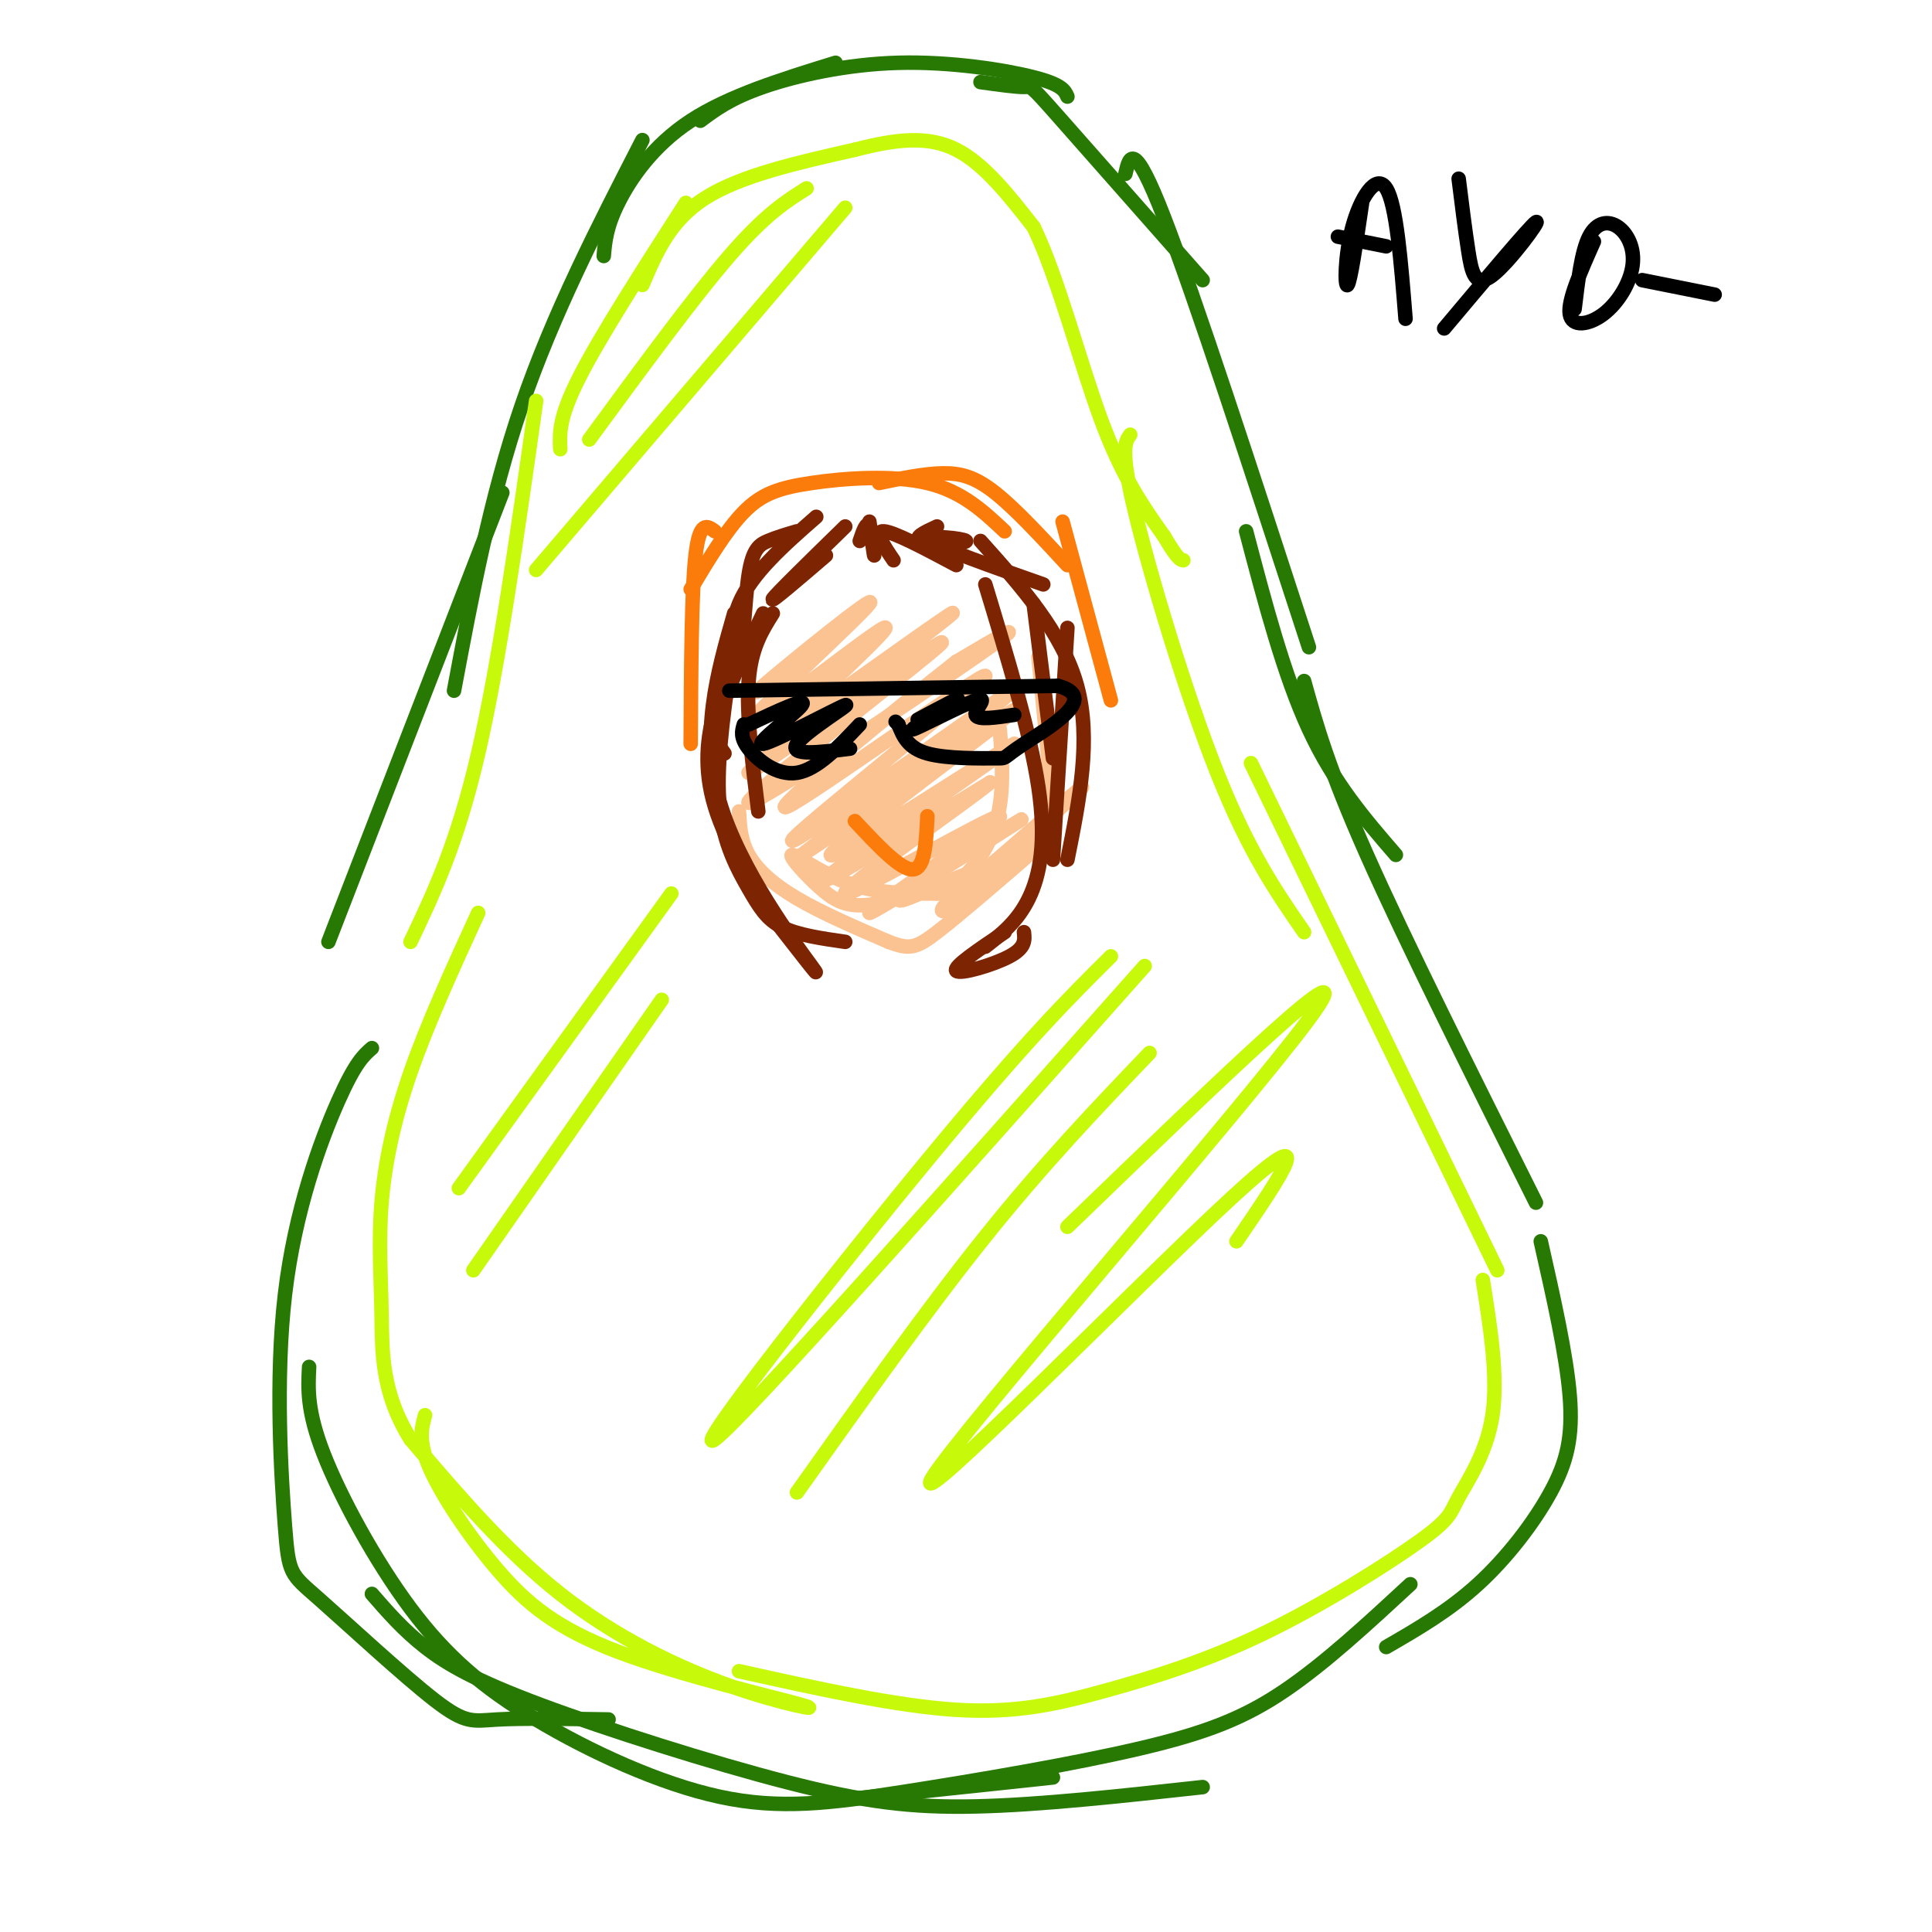<svg viewBox='0 0 400 400' version='1.1' xmlns='http://www.w3.org/2000/svg' xmlns:xlink='http://www.w3.org/1999/xlink'><g fill='none' stroke='#FCC392' stroke-width='3' stroke-linecap='round' stroke-linejoin='round'><path d='M153,168c0.156,3.000 0.311,6.000 2,9c1.689,3.000 4.911,6.000 10,9c5.089,3.000 12.044,6.000 19,9'/><path d='M184,195c4.333,1.667 5.667,1.333 10,-2c4.333,-3.333 11.667,-9.667 19,-16'/><path d='M199,186c12.750,-11.583 25.500,-23.167 25,-23c-0.500,0.167 -14.250,12.083 -28,24'/><path d='M196,187c-3.310,3.619 2.417,0.667 8,-3c5.583,-3.667 11.024,-8.048 13,-15c1.976,-6.952 0.488,-16.476 -1,-26'/><path d='M218,167c0.000,0.000 -3.000,-31.000 -3,-31'/><path d='M172,132c-9.443,7.120 -18.885,14.239 -14,10c4.885,-4.239 24.099,-19.838 22,-17c-2.099,2.838 -25.511,24.111 -25,25c0.511,0.889 24.945,-18.607 28,-20c3.055,-1.393 -15.270,15.316 -21,21c-5.730,5.684 1.135,0.342 8,-5'/><path d='M170,146c10.494,-7.410 32.729,-23.434 26,-18c-6.729,5.434 -42.422,32.326 -41,32c1.422,-0.326 39.958,-27.871 40,-27c0.042,0.871 -38.412,30.158 -40,33c-1.588,2.842 33.689,-20.759 47,-30c13.311,-9.241 4.655,-4.120 -4,1'/><path d='M198,137c-11.908,9.297 -39.677,32.038 -35,30c4.677,-2.038 41.800,-28.856 41,-27c-0.800,1.856 -39.523,32.384 -40,34c-0.477,1.616 37.292,-25.681 44,-30c6.708,-4.319 -17.646,14.341 -42,33'/><path d='M166,177c6.582,-4.015 44.037,-30.554 44,-30c-0.037,0.554 -37.567,28.200 -38,30c-0.433,1.800 36.229,-22.246 38,-23c1.771,-0.754 -31.351,21.785 -38,27c-6.649,5.215 13.176,-6.892 33,-19'/><path d='M205,162c-4.232,3.665 -31.313,22.329 -30,23c1.313,0.671 31.020,-16.649 32,-16c0.980,0.649 -26.768,19.267 -27,20c-0.232,0.733 27.053,-16.418 31,-19c3.947,-2.582 -15.444,9.405 -22,14c-6.556,4.595 -0.278,1.797 6,-1'/><path d='M195,183c2.994,-0.984 7.478,-2.943 5,-2c-2.478,0.943 -11.918,4.789 -18,6c-6.082,1.211 -8.805,-0.211 -12,-3c-3.195,-2.789 -6.860,-6.943 -6,-7c0.860,-0.057 6.246,3.984 12,6c5.754,2.016 11.877,2.008 18,2'/><path d='M194,185c5.422,-1.911 9.978,-7.689 12,-14c2.022,-6.311 1.511,-13.156 1,-20'/></g>
<g fill='none' stroke='#7D2502' stroke-width='3' stroke-linecap='round' stroke-linejoin='round'><path d='M152,127c-3.556,12.467 -7.111,24.933 -3,39c4.111,14.067 15.889,29.733 19,34c3.111,4.267 -2.444,-2.867 -8,-10'/><path d='M160,190c-3.881,-5.726 -9.583,-15.042 -12,-23c-2.417,-7.958 -1.548,-14.560 0,-20c1.548,-5.440 3.774,-9.720 6,-14'/><path d='M150,156c-1.167,-1.583 -2.333,-3.167 -1,-8c1.333,-4.833 5.167,-12.917 9,-21'/><path d='M160,127c-2.250,3.583 -4.500,7.167 -5,14c-0.500,6.833 0.750,16.917 2,27'/><path d='M151,139c-1.393,10.131 -2.786,20.262 -2,28c0.786,7.738 3.750,13.083 6,17c2.250,3.917 3.786,6.405 7,8c3.214,1.595 8.107,2.298 13,3'/><path d='M204,121c4.667,15.400 9.333,30.800 11,42c1.667,11.200 0.333,18.200 -2,23c-2.333,4.800 -5.667,7.400 -9,10'/><path d='M208,193c-5.378,3.600 -10.756,7.200 -10,8c0.756,0.800 7.644,-1.200 11,-3c3.356,-1.800 3.178,-3.400 3,-5'/><path d='M214,125c0.000,0.000 4.000,32.000 4,32'/><path d='M221,130c0.000,0.000 -3.000,48.000 -3,48'/><path d='M221,178c2.500,-12.500 5.000,-25.000 2,-36c-3.000,-11.000 -11.500,-20.500 -20,-30'/><path d='M216,121c-10.798,-3.786 -21.595,-7.571 -23,-9c-1.405,-1.429 6.583,-0.500 7,0c0.417,0.500 -6.738,0.571 -9,0c-2.262,-0.571 0.369,-1.786 3,-3'/><path d='M175,109c-7.167,7.000 -14.333,14.000 -15,15c-0.667,1.000 5.167,-4.000 11,-9'/><path d='M178,112c0.711,-2.089 1.422,-4.178 2,-3c0.578,1.178 1.022,5.622 1,6c-0.022,0.378 -0.511,-3.311 -1,-7'/><path d='M165,110c-2.118,0.627 -4.236,1.254 -6,2c-1.764,0.746 -3.174,1.612 -4,7c-0.826,5.388 -1.069,15.297 -2,17c-0.931,1.703 -2.552,-4.799 0,-11c2.552,-6.201 9.276,-12.100 16,-18'/><path d='M185,116c-2.083,-3.083 -4.167,-6.167 -2,-6c2.167,0.167 8.583,3.583 15,7'/></g>
<g fill='none' stroke='#277904' stroke-width='3' stroke-linecap='round' stroke-linejoin='round'><path d='M68,195c0.000,0.000 36.000,-93.000 36,-93'/><path d='M94,143c3.750,-20.000 7.500,-40.000 14,-59c6.500,-19.000 15.750,-37.000 25,-55'/><path d='M125,53c0.267,-3.022 0.533,-6.044 3,-11c2.467,-4.956 7.133,-11.844 15,-17c7.867,-5.156 18.933,-8.578 30,-12'/><path d='M145,25c3.119,-2.327 6.238,-4.655 13,-7c6.762,-2.345 17.167,-4.708 28,-5c10.833,-0.292 22.095,1.488 28,3c5.905,1.512 6.452,2.756 7,4'/><path d='M203,17c3.689,0.511 7.378,1.022 9,1c1.622,-0.022 1.178,-0.578 7,6c5.822,6.578 17.911,20.289 30,34'/><path d='M233,36c0.833,-3.667 1.667,-7.333 8,9c6.333,16.333 18.167,52.667 30,89'/><path d='M258,110c3.917,14.917 7.833,29.833 13,41c5.167,11.167 11.583,18.583 18,26'/><path d='M270,141c2.500,9.000 5.000,18.000 13,36c8.000,18.000 21.500,45.000 35,72'/><path d='M319,257c2.655,11.750 5.310,23.500 6,32c0.690,8.500 -0.583,13.750 -4,20c-3.417,6.250 -8.976,13.500 -15,19c-6.024,5.500 -12.512,9.250 -19,13'/><path d='M77,217c-1.722,1.497 -3.445,2.994 -7,11c-3.555,8.006 -8.944,22.520 -11,40c-2.056,17.480 -0.780,37.927 0,48c0.780,10.073 1.065,9.772 7,15c5.935,5.228 17.521,15.984 24,21c6.479,5.016 7.851,4.290 13,4c5.149,-0.290 14.074,-0.145 23,0'/><path d='M77,330c3.241,3.729 6.482,7.458 11,11c4.518,3.542 10.314,6.898 24,12c13.686,5.102 35.262,11.951 51,16c15.738,4.049 25.640,5.300 39,5c13.360,-0.300 30.180,-2.150 47,-4'/><path d='M171,373c0.000,0.000 47.000,-5.000 47,-5'/><path d='M292,328c-8.840,8.178 -17.679,16.357 -26,22c-8.321,5.643 -16.122,8.751 -30,12c-13.878,3.249 -33.831,6.640 -49,9c-15.169,2.360 -25.554,3.687 -38,1c-12.446,-2.687 -26.955,-9.390 -38,-16c-11.045,-6.610 -18.628,-13.126 -26,-23c-7.372,-9.874 -14.535,-23.107 -18,-32c-3.465,-8.893 -3.233,-13.447 -3,-18'/></g>
<g fill='none' stroke='#C7F90B' stroke-width='3' stroke-linecap='round' stroke-linejoin='round'><path d='M116,93c-0.167,-3.250 -0.333,-6.500 4,-15c4.333,-8.500 13.167,-22.250 22,-36'/><path d='M133,59c2.833,-6.667 5.667,-13.333 13,-18c7.333,-4.667 19.167,-7.333 31,-10'/><path d='M177,31c8.778,-2.267 15.222,-2.933 21,0c5.778,2.933 10.889,9.467 16,16'/><path d='M214,47c5.022,10.311 9.578,28.089 14,40c4.422,11.911 8.711,17.956 13,24'/><path d='M241,111c2.833,4.833 3.417,4.917 4,5'/><path d='M234,90c-1.067,1.489 -2.133,2.978 1,16c3.133,13.022 10.467,37.578 17,54c6.533,16.422 12.267,24.711 18,33'/><path d='M259,158c0.000,0.000 51.000,105.000 51,105'/><path d='M307,265c1.596,10.050 3.192,20.101 2,28c-1.192,7.899 -5.174,13.647 -7,17c-1.826,3.353 -1.498,4.313 -8,9c-6.502,4.687 -19.836,13.102 -32,19c-12.164,5.898 -23.160,9.280 -33,12c-9.840,2.720 -18.526,4.777 -31,4c-12.474,-0.777 -28.737,-4.389 -45,-8'/><path d='M88,293c-0.729,2.696 -1.459,5.392 1,11c2.459,5.608 8.105,14.129 14,21c5.895,6.871 12.038,12.093 25,17c12.962,4.907 32.742,9.501 38,11c5.258,1.499 -4.008,-0.096 -15,-4c-10.992,-3.904 -23.712,-10.115 -35,-19c-11.288,-8.885 -21.144,-20.442 -31,-32'/><path d='M85,298c-6.104,-9.770 -5.863,-18.196 -6,-26c-0.137,-7.804 -0.652,-14.986 0,-23c0.652,-8.014 2.472,-16.861 6,-27c3.528,-10.139 8.764,-21.569 14,-33'/><path d='M85,195c4.833,-10.167 9.667,-20.333 14,-39c4.333,-18.667 8.167,-45.833 12,-73'/></g>
<g fill='none' stroke='#000000' stroke-width='3' stroke-linecap='round' stroke-linejoin='round'><path d='M151,143c0.000,0.000 68.000,-1.000 68,-1'/><path d='M219,142c9.094,2.384 -2.171,8.845 -7,12c-4.829,3.155 -3.223,3.003 -6,3c-2.777,-0.003 -9.936,0.142 -14,-1c-4.064,-1.142 -5.032,-3.571 -6,-6'/><path d='M186,150c-1.000,-1.000 -0.500,-0.500 0,0'/><path d='M190,149c4.807,-2.576 9.614,-5.152 8,-4c-1.614,1.152 -9.649,6.030 -9,6c0.649,-0.030 9.982,-4.970 13,-6c3.018,-1.030 -0.281,1.848 0,3c0.281,1.152 4.140,0.576 8,0'/><path d='M178,150c-4.400,4.667 -8.800,9.333 -13,10c-4.200,0.667 -8.200,-2.667 -10,-5c-1.800,-2.333 -1.400,-3.667 -1,-5'/><path d='M155,150c6.167,-2.901 12.335,-5.802 11,-4c-1.335,1.802 -10.172,8.308 -8,8c2.172,-0.308 15.354,-7.429 17,-8c1.646,-0.571 -8.244,5.408 -10,8c-1.756,2.592 4.622,1.796 11,1'/><path d='M282,42c-1.196,8.143 -2.393,16.286 -3,17c-0.607,0.714 -0.625,-6.000 1,-12c1.625,-6.000 4.893,-11.286 7,-8c2.107,3.286 3.054,15.143 4,27'/><path d='M277,49c0.000,0.000 10.000,2.000 10,2'/><path d='M302,37c0.661,5.315 1.321,10.631 2,15c0.679,4.369 1.375,7.792 5,5c3.625,-2.792 10.179,-11.798 9,-11c-1.179,0.798 -10.089,11.399 -19,22'/><path d='M330,50c-2.711,6.099 -5.422,12.198 -5,15c0.422,2.802 3.978,2.306 7,0c3.022,-2.306 5.511,-6.422 6,-10c0.489,-3.578 -1.022,-6.617 -3,-8c-1.978,-1.383 -4.422,-1.109 -6,2c-1.578,3.109 -2.289,9.055 -3,15'/><path d='M340,58c0.000,0.000 15.000,3.000 15,3'/></g>
<g fill='none' stroke='#C7F90B' stroke-width='3' stroke-linecap='round' stroke-linejoin='round'><path d='M167,39c-4.250,2.667 -8.500,5.333 -16,14c-7.500,8.667 -18.250,23.333 -29,38'/><path d='M175,43c0.000,0.000 -64.000,75.000 -64,75'/><path d='M139,185c0.000,0.000 -44.000,61.000 -44,61'/><path d='M137,207c0.000,0.000 -39.000,56.000 -39,56'/><path d='M230,198c-8.644,8.578 -17.289,17.156 -37,41c-19.711,23.844 -50.489,62.956 -45,59c5.489,-3.956 47.244,-50.978 89,-98'/><path d='M238,218c-10.917,11.417 -21.833,22.833 -34,38c-12.167,15.167 -25.583,34.083 -39,53'/><path d='M221,254c31.792,-30.696 63.583,-61.393 50,-43c-13.583,18.393 -72.542,85.875 -78,95c-5.458,9.125 42.583,-40.107 62,-58c19.417,-17.893 10.208,-4.446 1,9'/></g>
<g fill='none' stroke='#FB7B0B' stroke-width='3' stroke-linecap='round' stroke-linejoin='round'><path d='M177,170c4.750,5.083 9.500,10.167 12,10c2.500,-0.167 2.750,-5.583 3,-11'/><path d='M143,122c3.685,-6.143 7.369,-12.286 11,-16c3.631,-3.714 7.208,-5.000 14,-6c6.792,-1.000 16.798,-1.714 24,0c7.202,1.714 11.601,5.857 16,10'/><path d='M182,100c4.600,-0.956 9.200,-1.911 13,-2c3.800,-0.089 6.800,0.689 11,4c4.200,3.311 9.600,9.156 15,15'/><path d='M148,110c-1.583,-1.167 -3.167,-2.333 -4,5c-0.833,7.333 -0.917,23.167 -1,39'/><path d='M220,108c0.000,0.000 10.000,37.000 10,37'/></g>
</svg>